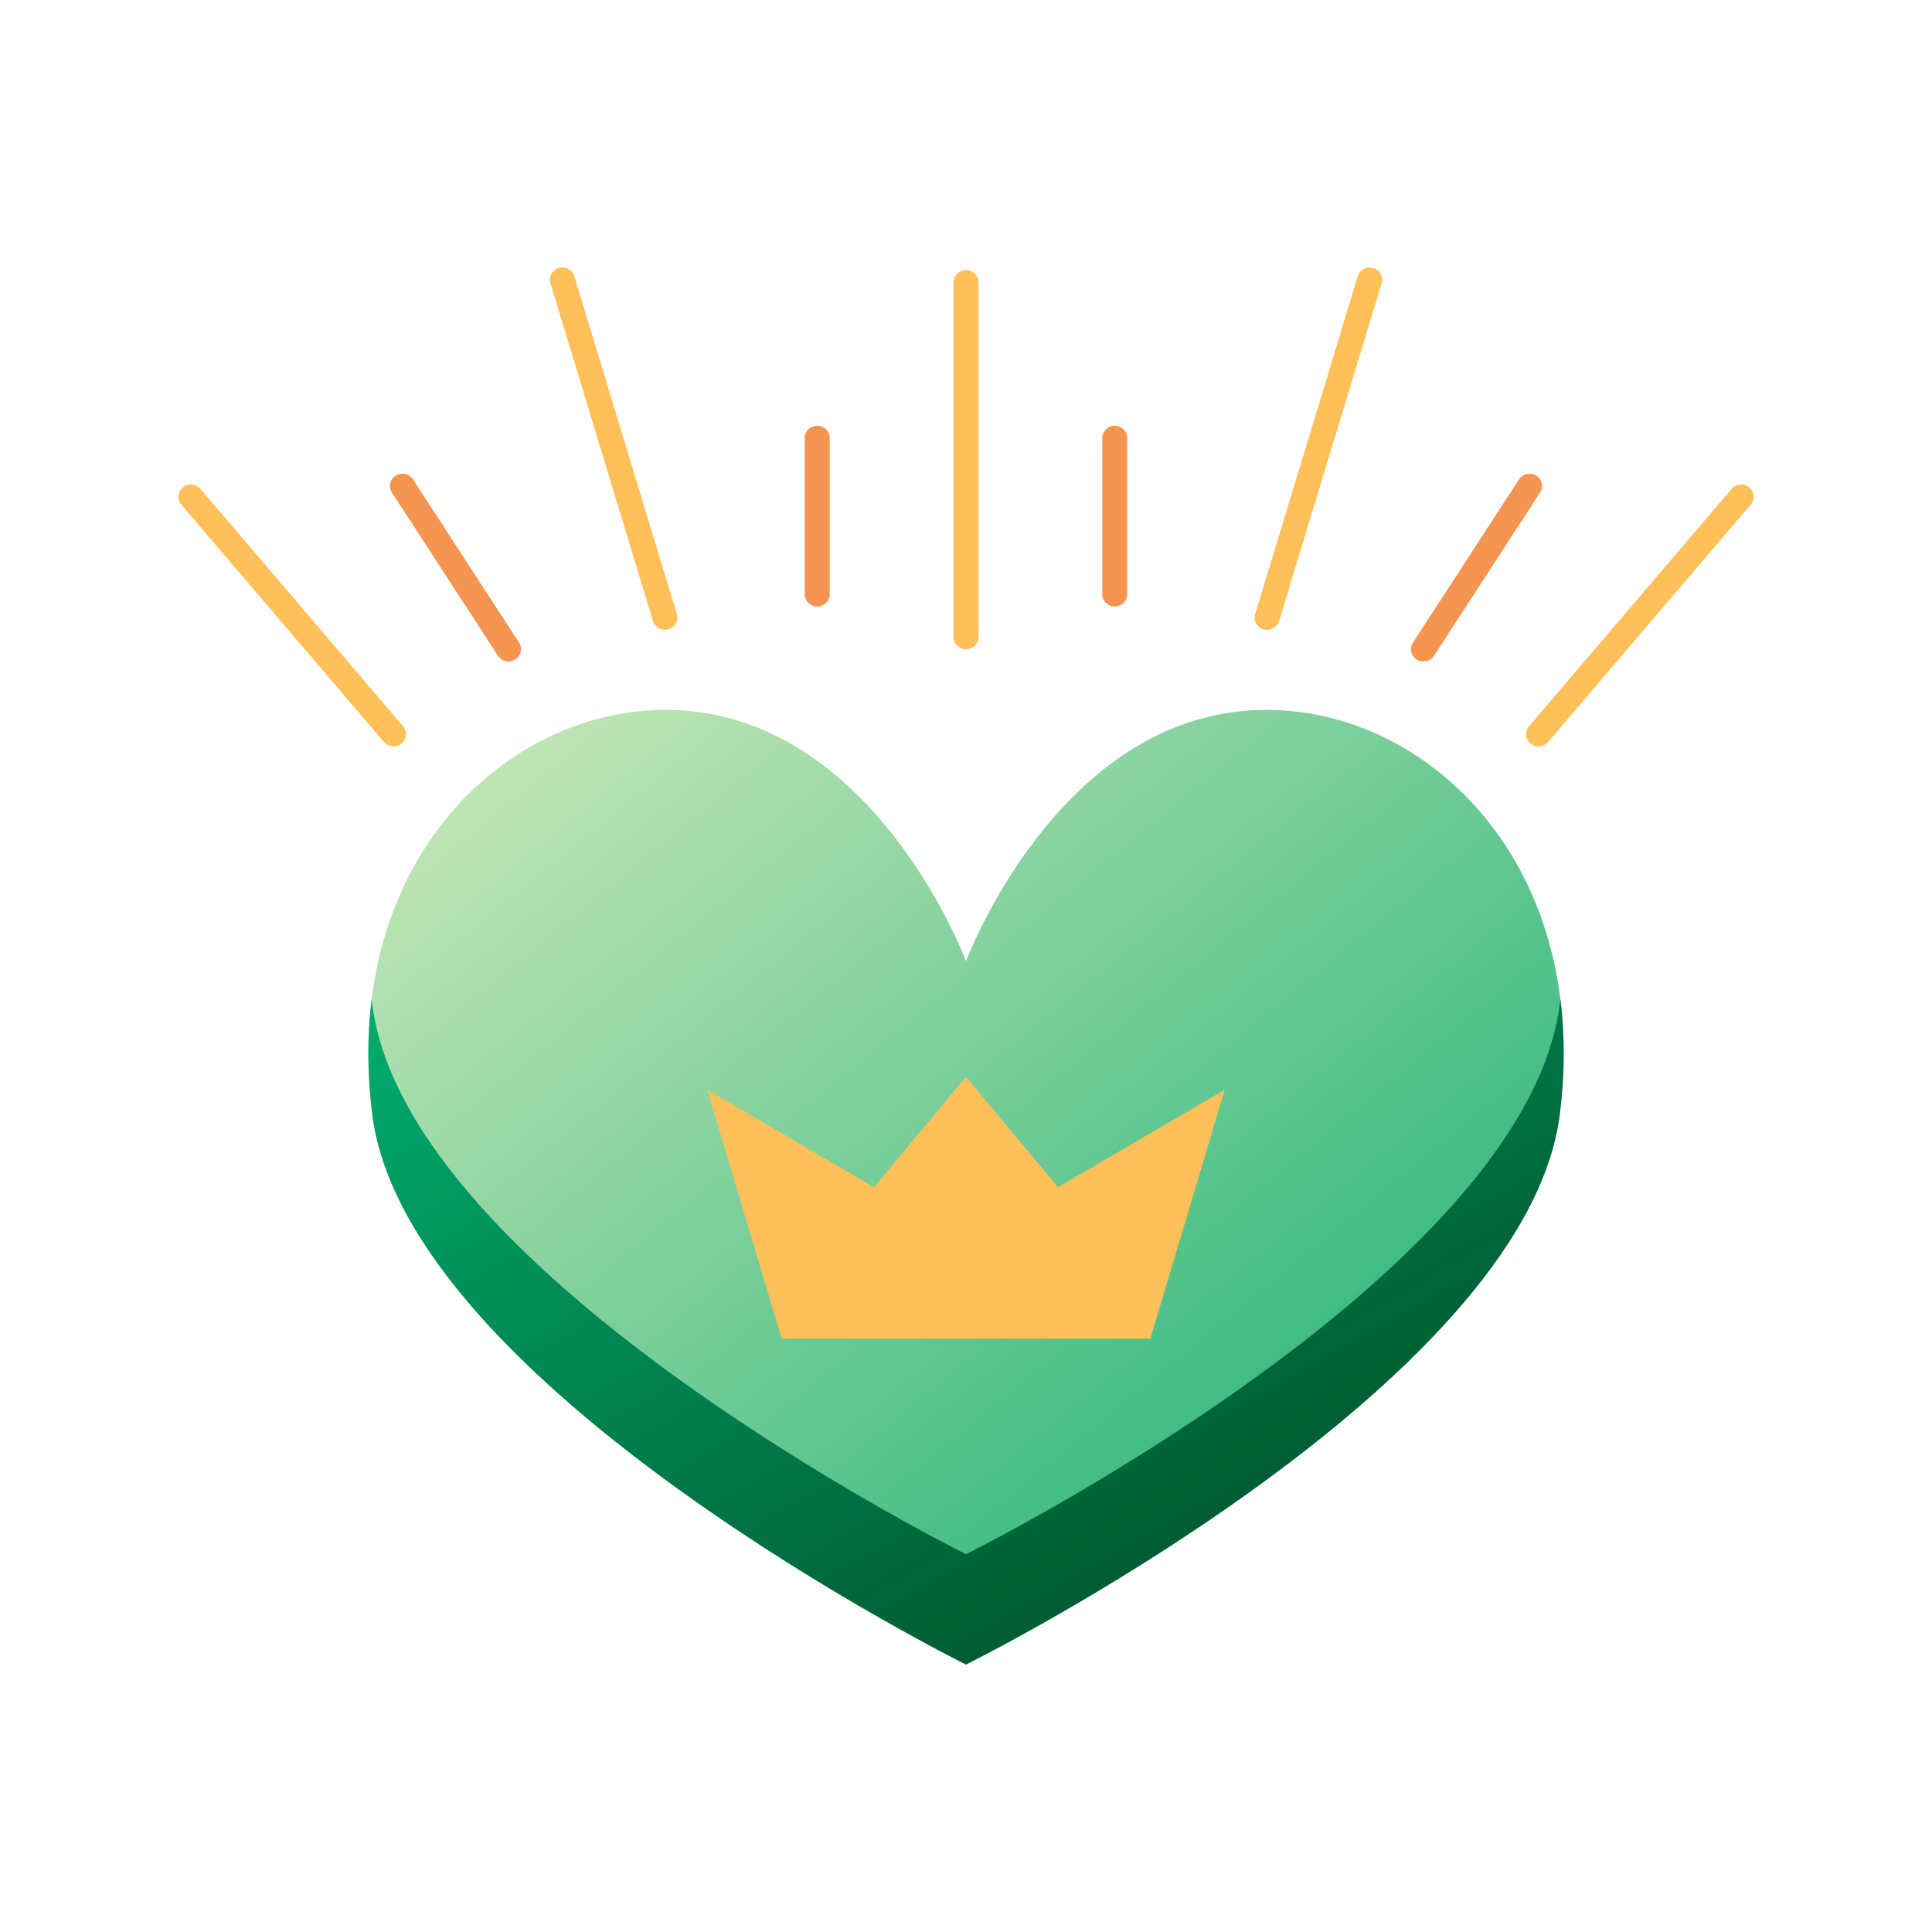 <svg width="65" height="65" viewBox="0 0 65 65" fill="none" xmlns="http://www.w3.org/2000/svg">
<g clip-path="url(#clip0_2472_25565)">
<path d="M41.087 24.023C46.983 22.934 53.628 28.298 52.478 37.486C51.327 46.673 32.501 56 32.501 56C32.501 56 13.674 46.673 12.524 37.486C11.373 28.298 18.018 22.934 23.914 24.023C29.811 25.113 32.501 32.34 32.501 32.34C32.501 32.34 35.191 25.113 41.087 24.023Z" fill="url(#paint0_linear_2472_25565)"/>
<path d="M41.205 36.664L38.701 45.036H26.299L23.795 36.664L29.404 39.942L32.5 36.231L35.596 39.942L41.205 36.664Z" fill="#FFC05A"/>
<path d="M52.496 33.61C52.647 34.81 52.65 36.105 52.477 37.486C51.327 46.673 32.5 56 32.5 56C32.5 56 13.674 46.673 12.523 37.486C12.351 36.105 12.354 34.81 12.504 33.61C12.509 33.665 12.516 33.719 12.523 33.775C13.674 42.963 32.5 52.289 32.5 52.289C32.5 52.289 51.327 42.963 52.477 33.775C52.485 33.719 52.491 33.665 52.496 33.61Z" fill="url(#paint1_linear_2472_25565)"/>
<path d="M32.501 9.088C32.268 9.088 32.08 9.273 32.08 9.501V21.434C32.08 21.662 32.268 21.847 32.501 21.847C32.733 21.847 32.921 21.662 32.921 21.434V9.501C32.921 9.273 32.733 9.088 32.501 9.088Z" fill="#FFC05A"/>
<path d="M37.505 14.323C37.272 14.323 37.084 14.508 37.084 14.736V19.992C37.084 20.22 37.272 20.405 37.505 20.405C37.737 20.405 37.925 20.22 37.925 19.992V14.736C37.925 14.508 37.737 14.323 37.505 14.323Z" fill="#F69552"/>
<path d="M46.201 9.017C45.978 8.952 45.744 9.077 45.678 9.295L42.411 20.058L42.229 20.656C42.162 20.874 42.289 21.104 42.511 21.169C42.551 21.181 42.592 21.187 42.632 21.187C42.813 21.187 42.98 21.071 43.035 20.892L46.484 9.531C46.55 9.312 46.424 9.082 46.201 9.017Z" fill="#FFC05A"/>
<path d="M51.687 16.001C51.49 15.879 51.23 15.935 51.106 16.127L47.537 21.62C47.412 21.812 47.469 22.067 47.665 22.189C47.736 22.233 47.814 22.254 47.891 22.254C48.03 22.254 48.166 22.187 48.246 22.063L51.815 16.571C51.94 16.379 51.882 16.124 51.687 16.001Z" fill="#F69552"/>
<path d="M58.85 16.396C58.672 16.25 58.407 16.273 58.258 16.448L51.438 24.436C51.289 24.611 51.312 24.871 51.49 25.018C51.569 25.082 51.665 25.114 51.76 25.114C51.88 25.114 52 25.064 52.083 24.966L58.902 16.977C59.052 16.803 59.028 16.542 58.85 16.396Z" fill="#FFC05A"/>
<path d="M27.495 14.323C27.263 14.323 27.074 14.508 27.074 14.736V19.992C27.074 20.22 27.263 20.405 27.495 20.405C27.727 20.405 27.916 20.22 27.916 19.992V14.736C27.916 14.508 27.727 14.323 27.495 14.323Z" fill="#F69552"/>
<path d="M19.324 9.295C19.258 9.077 19.023 8.952 18.801 9.017C18.578 9.082 18.451 9.312 18.518 9.531L21.785 20.295L21.967 20.892C22.021 21.071 22.189 21.187 22.37 21.187C22.41 21.187 22.45 21.181 22.49 21.169C22.713 21.104 22.839 20.874 22.773 20.656L19.324 9.295Z" fill="#FFC05A"/>
<path d="M13.895 16.127C13.77 15.935 13.509 15.879 13.314 16.001C13.118 16.124 13.06 16.379 13.185 16.571L16.754 22.063C16.834 22.187 16.97 22.254 17.109 22.254C17.186 22.254 17.265 22.233 17.335 22.189C17.531 22.067 17.588 21.812 17.463 21.62L13.895 16.127Z" fill="#F69552"/>
<path d="M6.743 16.447C6.594 16.273 6.329 16.25 6.151 16.396C5.973 16.542 5.949 16.802 6.098 16.977L12.918 24.966C13.001 25.064 13.12 25.114 13.24 25.114C13.336 25.114 13.431 25.082 13.51 25.017C13.688 24.871 13.712 24.611 13.563 24.436L6.743 16.447Z" fill="#FFC05A"/>
</g>
<defs>
<linearGradient id="paint0_linear_2472_25565" x1="14.077" y1="25.094" x2="46.218" y2="64.418" gradientUnits="userSpaceOnUse">
<stop stop-color="#C8E7B8"/>
<stop offset="1" stop-color="#00A86B"/>
</linearGradient>
<linearGradient id="paint1_linear_2472_25565" x1="14.077" y1="34.454" x2="33.748" y2="68.974" gradientUnits="userSpaceOnUse">
<stop stop-color="#00A86B"/>
<stop offset="1" stop-color="#003C1B"/>
</linearGradient>
<clipPath id="clip0_2472_25565">
<rect width="53" height="47" fill="white" transform="translate(6 9)"/>
</clipPath>
</defs>
</svg>
